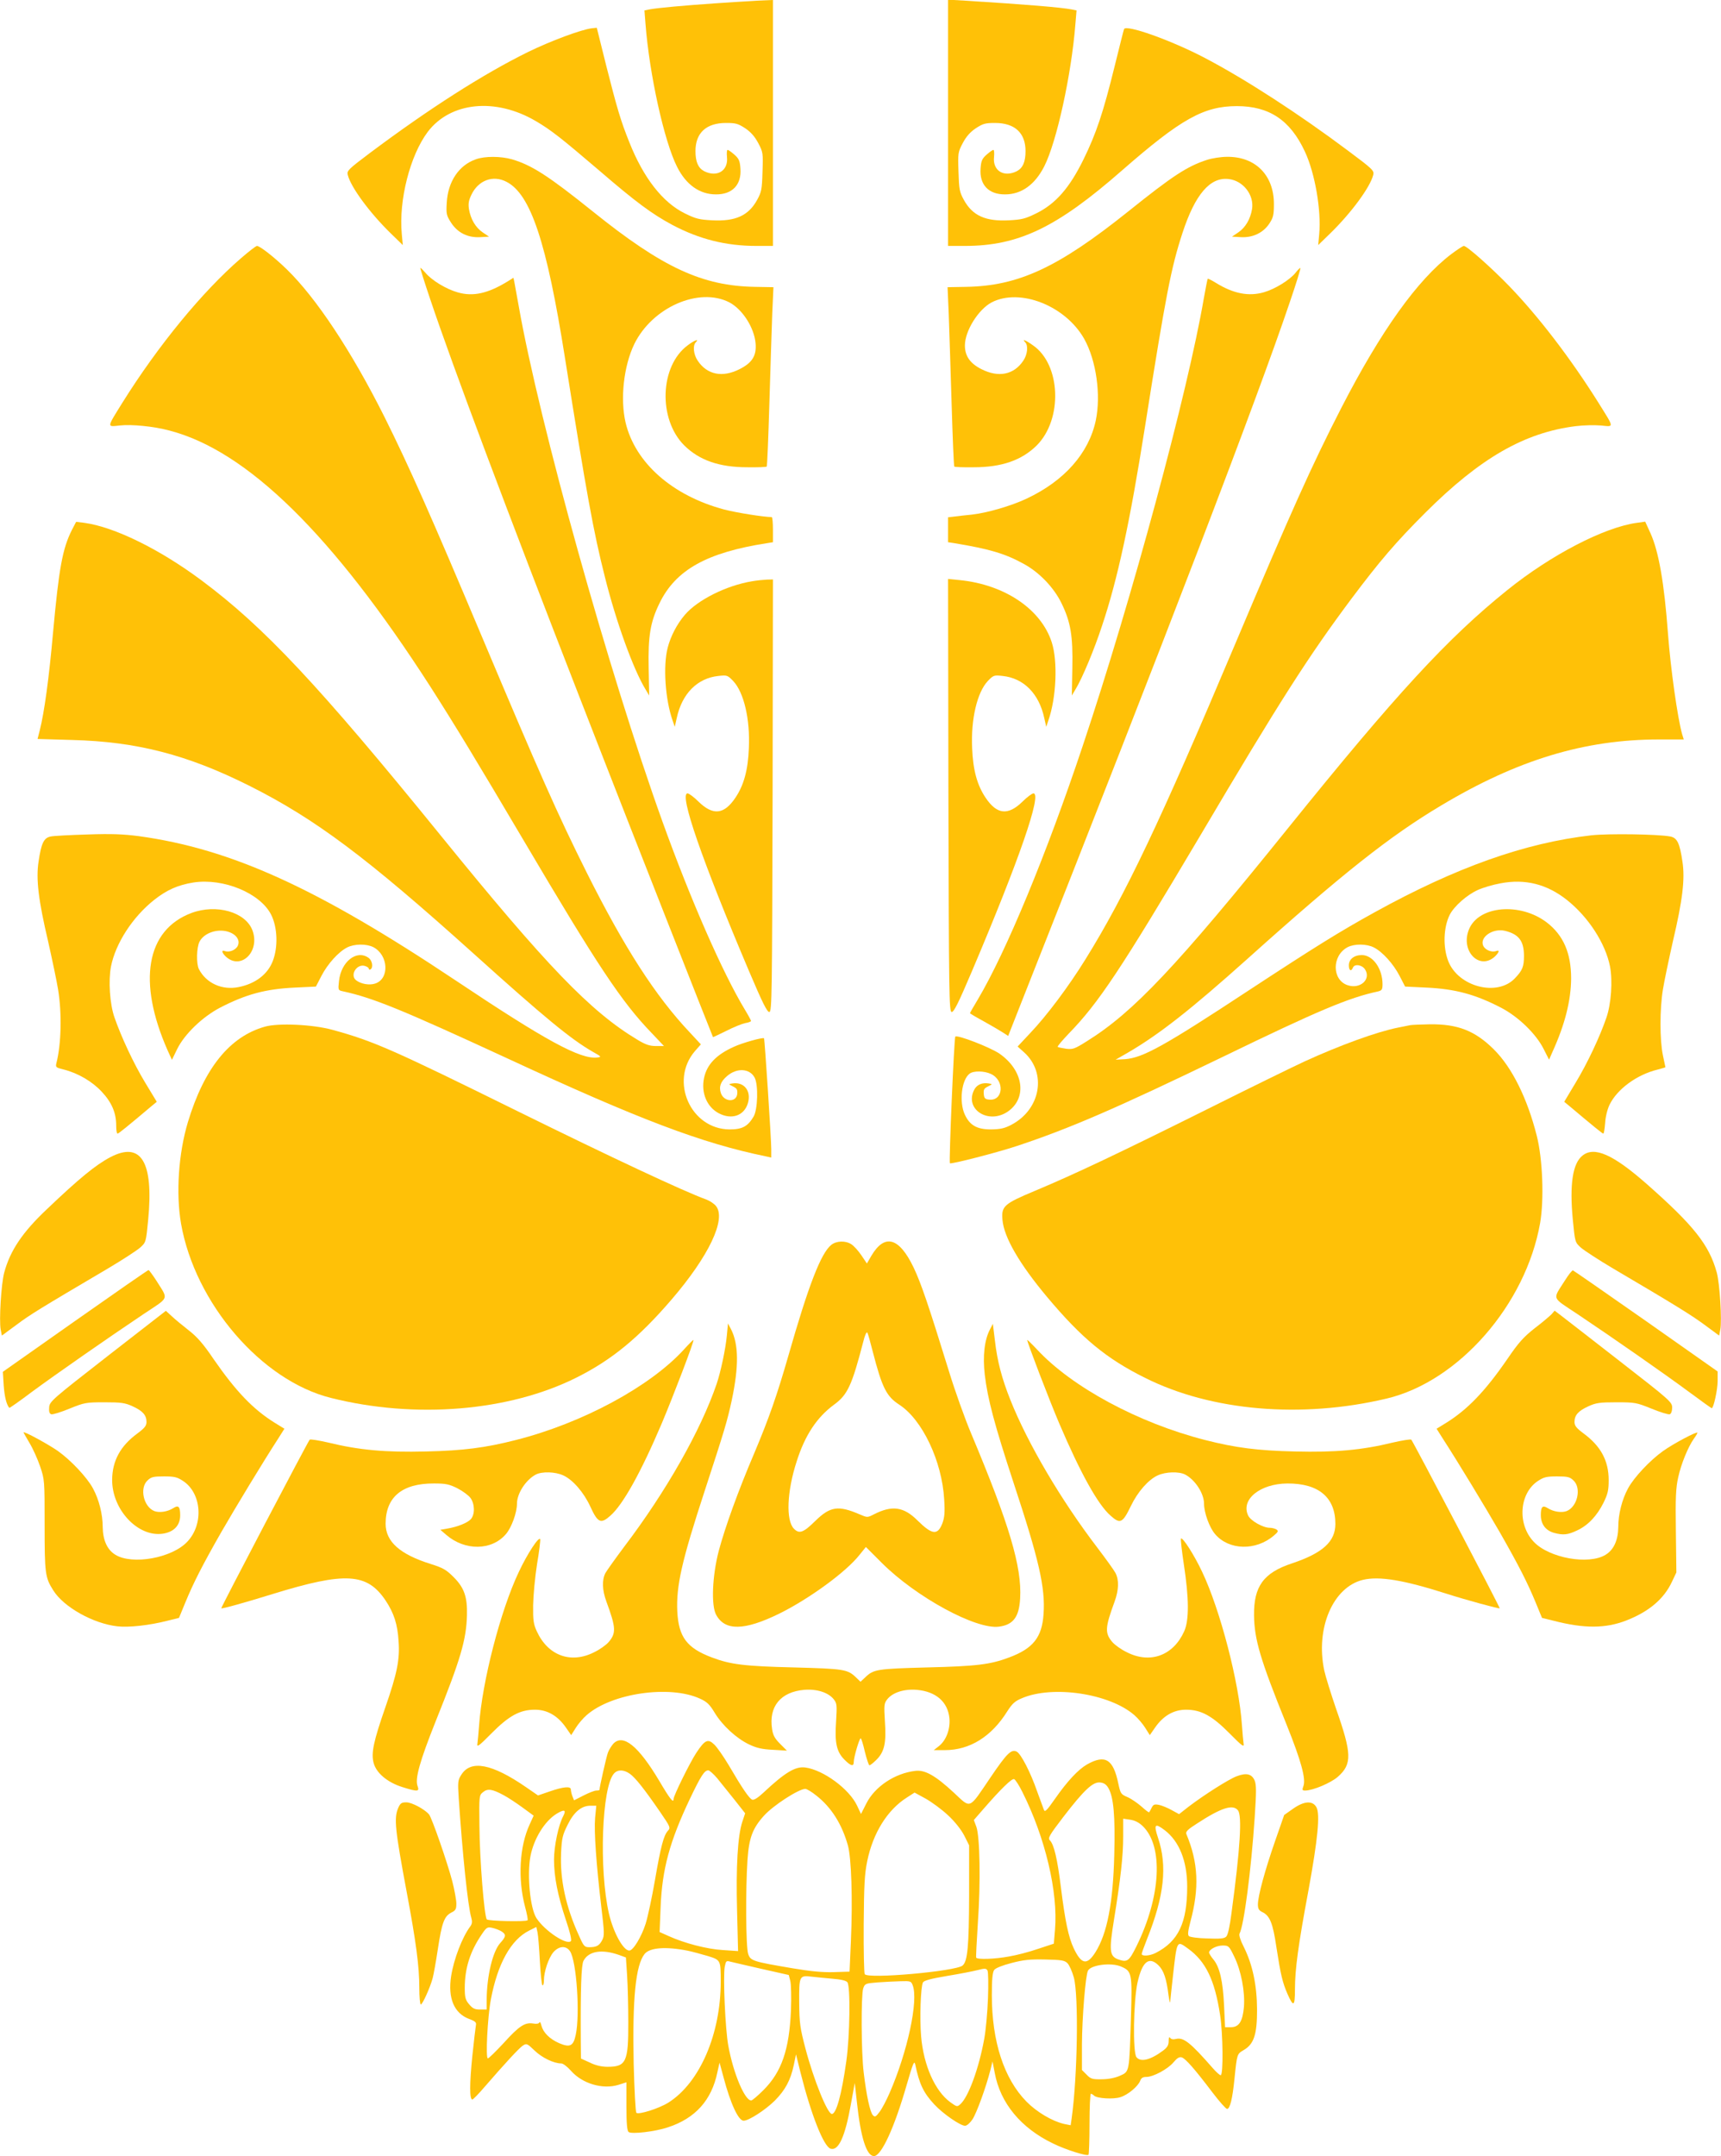 <?xml version="1.0" standalone="no"?>
<!DOCTYPE svg PUBLIC "-//W3C//DTD SVG 20010904//EN"
 "http://www.w3.org/TR/2001/REC-SVG-20010904/DTD/svg10.dtd">
<svg version="1.0" xmlns="http://www.w3.org/2000/svg"
 width="1022pt" height="1280pt" viewBox="0 0 1022 1280"
 preserveAspectRatio="xMidYMid meet">
<g transform="translate(0,1280) scale(0.1,-0.1)"
fill="#ffc107" stroke="none">
<path d="M4450 12793 c-25 -1 -117 -7 -205 -13 -176 -12 -344 -27 -389 -36
l-29 -6 6 -77 c23 -301 111 -700 188 -852 53 -105 133 -163 230 -163 98 -1
153 57 146 153 -3 46 -9 59 -36 83 -17 15 -35 28 -40 28 -5 0 -6 -19 -4 -42 9
-82 -59 -123 -136 -84 -35 19 -51 55 -51 119 0 108 64 167 181 167 59 0 72 -4
115 -32 34 -23 57 -50 77 -88 28 -53 29 -59 25 -170 -3 -104 -6 -120 -32 -167
-51 -93 -128 -128 -266 -121 -77 4 -98 9 -163 41 -132 65 -246 211 -330 423
-51 127 -72 198 -137 454 l-56 225 -30 -3 c-61 -7 -244 -75 -379 -141 -266
-131 -588 -337 -938 -599 -129 -97 -138 -106 -132 -130 18 -73 130 -225 255
-347 l72 -70 -6 65 c-19 201 49 467 154 607 135 178 402 205 642 64 89 -52
150 -100 376 -293 217 -187 313 -258 434 -323 160 -85 319 -125 499 -125 l99
0 0 730 0 730 -47 -2 c-27 -1 -68 -3 -93 -5z"/>
<path d="M5630 12071 l0 -731 99 0 c320 0 547 109 936 450 348 304 484 380
680 380 192 0 317 -83 404 -270 60 -128 98 -349 85 -490 l-6 -65 72 70 c125
122 237 274 255 347 6 25 -3 34 -152 145 -290 217 -606 422 -848 549 -200 105
-470 201 -480 171 -3 -7 -27 -104 -55 -217 -69 -280 -110 -402 -186 -557 -83
-169 -165 -263 -281 -320 -65 -32 -86 -37 -163 -41 -138 -7 -215 28 -266 121
-26 47 -29 63 -32 167 -4 111 -3 117 25 170 20 38 43 65 77 88 43 28 56 32
115 32 117 0 181 -59 181 -167 0 -64 -16 -100 -51 -119 -77 -39 -145 2 -136
84 2 23 1 42 -4 42 -5 0 -23 -13 -40 -28 -27 -24 -33 -37 -36 -83 -7 -96 48
-154 146 -153 97 0 177 58 232 166 74 145 162 548 185 844 l7 82 -29 6 c-62
12 -262 29 -631 52 l-103 6 0 -731z"/>
<path d="M2825 11854 c-100 -35 -165 -132 -172 -257 -4 -66 -2 -76 25 -118 39
-61 100 -91 173 -87 l53 3 -37 25 c-43 29 -72 79 -82 138 -5 33 -2 52 15 87
41 85 128 117 207 76 144 -73 239 -357 348 -1046 128 -805 169 -1032 237
-1300 66 -265 169 -549 241 -667 l22 -37 -3 162 c-4 192 10 275 65 387 96 197
281 300 636 355 l37 6 0 74 c0 41 -3 75 -7 75 -51 1 -208 26 -282 45 -308 82
-529 277 -586 516 -33 142 -11 337 52 467 107 218 384 339 564 247 78 -41 148
-150 156 -244 6 -73 -20 -115 -96 -153 -101 -51 -192 -33 -248 51 -25 37 -30
90 -11 109 23 23 -9 12 -48 -18 -166 -122 -177 -438 -21 -594 89 -88 207 -130
374 -130 61 -1 113 1 116 4 3 3 10 174 16 380 6 206 14 445 17 530 l7 155
-109 2 c-313 5 -549 114 -963 447 -263 211 -362 275 -480 310 -66 19 -162 20
-216 0z"/>
<path d="M7168 11851 c-117 -38 -201 -92 -469 -307 -415 -332 -651 -442 -963
-447 l-109 -2 7 -160 c3 -88 11 -326 17 -530 6 -203 13 -372 16 -375 3 -3 55
-5 116 -4 167 0 285 42 374 130 155 156 143 480 -23 594 -43 31 -68 40 -46 18
19 -19 14 -72 -11 -109 -56 -84 -147 -102 -248 -51 -68 34 -99 78 -99 141 0
87 80 214 159 256 168 86 437 -19 549 -216 72 -128 101 -334 69 -486 -42 -195
-187 -358 -410 -463 -93 -44 -236 -85 -325 -95 -31 -3 -76 -8 -99 -11 l-43 -5
0 -74 0 -74 33 -5 c212 -35 305 -62 417 -124 92 -50 178 -140 223 -232 55
-112 69 -195 65 -387 l-3 -162 22 37 c39 63 112 238 157 376 93 277 166 616
256 1186 124 785 155 942 222 1147 75 229 164 333 274 320 86 -9 153 -95 139
-179 -10 -59 -39 -109 -82 -138 l-37 -25 53 -3 c70 -4 133 26 169 81 23 35 27
51 27 116 0 171 -110 282 -279 280 -34 0 -87 -8 -118 -18z"/>
<path d="M1430 11266 c-227 -196 -491 -517 -704 -858 -93 -150 -92 -142 -15
-134 71 8 202 -5 295 -30 462 -120 970 -619 1550 -1521 146 -228 278 -446 554
-913 438 -742 582 -959 759 -1142 l74 -78 -47 0 c-38 0 -62 8 -110 37 -279
167 -540 438 -1169 1213 -726 894 -1050 1239 -1421 1515 -250 186 -518 317
-695 341 l-49 6 -25 -48 c-56 -111 -77 -227 -112 -609 -24 -271 -52 -475 -79
-581 l-13 -51 206 -6 c383 -10 682 -87 1050 -271 394 -198 695 -423 1332 -996
425 -383 580 -510 709 -584 52 -29 53 -31 27 -34 -100 -12 -305 99 -842 458
-821 548 -1330 780 -1880 856 -93 12 -162 15 -305 10 -102 -3 -200 -8 -219
-12 -41 -8 -56 -40 -72 -149 -16 -103 -1 -229 57 -475 24 -107 51 -235 59
-285 23 -140 19 -323 -10 -436 -6 -25 -3 -27 42 -38 87 -22 170 -71 227 -132
60 -64 86 -126 86 -201 0 -26 3 -48 8 -48 6 0 57 41 205 166 l28 23 -69 114
c-69 114 -143 273 -183 389 -27 79 -36 216 -20 300 27 137 128 294 257 396 75
59 140 88 233 103 178 27 396 -63 461 -191 38 -75 42 -192 10 -275 -30 -79
-103 -135 -203 -155 -98 -20 -193 23 -236 107 -16 31 -14 129 4 163 26 50 101
77 165 60 51 -14 78 -50 62 -85 -12 -25 -51 -41 -77 -31 -22 8 -18 -10 6 -33
90 -83 205 31 158 156 -41 109 -214 158 -362 103 -269 -101 -322 -407 -142
-815 l26 -57 31 64 c44 89 150 191 255 246 153 79 270 111 444 119 l125 6 33
64 c37 71 101 142 152 168 42 22 115 23 156 2 90 -47 97 -188 11 -216 -35 -12
-87 -2 -114 20 -37 30 3 97 51 85 14 -4 25 -11 25 -17 0 -6 5 -7 10 -4 18 11
11 53 -12 69 -71 50 -163 -24 -175 -138 -6 -54 -5 -55 23 -61 180 -39 350
-109 974 -397 787 -365 1158 -505 1538 -583 l32 -7 0 49 c0 61 -39 655 -43
659 -7 7 -128 -27 -178 -50 -105 -47 -161 -105 -178 -185 -19 -89 17 -174 89
-211 76 -39 149 -13 171 60 22 73 -22 129 -92 118 -24 -4 -24 -4 4 -18 23 -11
27 -19 25 -44 -5 -52 -78 -49 -97 4 -13 39 -2 69 38 103 58 49 133 44 162 -10
23 -42 19 -190 -6 -232 -35 -59 -68 -76 -143 -76 -231 2 -357 287 -206 464
l36 41 -66 71 c-203 215 -388 502 -612 949 -172 344 -283 595 -623 1402 -301
715 -432 1010 -578 1303 -196 391 -406 707 -580 876 -75 73 -160 139 -177 139
-6 0 -49 -33 -96 -74z"/>
<path d="M8619 11292 c-202 -153 -419 -457 -655 -916 -174 -339 -294 -606
-634 -1411 -439 -1040 -648 -1480 -884 -1860 -99 -160 -229 -334 -329 -439
l-74 -79 38 -34 c137 -123 99 -340 -76 -431 -40 -21 -64 -26 -120 -27 -84 0
-126 24 -156 89 -34 75 -19 206 29 242 23 18 87 17 127 -2 83 -39 73 -162 -12
-152 -23 2 -29 8 -31 34 -2 25 2 33 25 44 28 14 28 14 4 18 -39 6 -70 -7 -86
-38 -59 -115 84 -208 200 -129 117 81 93 245 -50 344 -56 38 -250 113 -262
101 -7 -7 -39 -747 -32 -752 10 -6 274 62 393 101 315 104 597 226 1226 530
571 277 750 352 923 389 23 6 27 11 27 43 0 92 -57 173 -123 173 -46 0 -77
-25 -77 -61 0 -31 14 -39 24 -14 9 24 54 18 72 -10 38 -58 -28 -119 -103 -94
-94 31 -95 176 0 226 41 21 114 20 156 -2 51 -26 115 -97 152 -168 l33 -64
125 -6 c173 -8 291 -40 444 -119 104 -54 209 -156 254 -246 l32 -63 21 48 c74
163 109 304 110 434 0 151 -46 257 -145 333 -158 120 -403 99 -461 -40 -54
-128 61 -248 154 -162 25 25 29 40 7 32 -26 -10 -65 6 -77 31 -23 51 57 106
129 89 82 -20 113 -60 113 -149 0 -64 -9 -86 -54 -133 -105 -111 -337 -50
-396 103 -32 83 -28 200 9 274 26 51 102 118 166 147 30 14 91 32 136 40 146
28 275 -5 393 -98 129 -102 230 -259 257 -396 16 -85 7 -221 -21 -302 -38
-112 -114 -274 -184 -389 l-67 -112 28 -23 c145 -122 199 -166 204 -166 4 0 8
28 11 63 2 36 13 81 26 108 45 93 162 179 285 209 26 7 47 13 47 14 0 0 -7 33
-15 71 -19 90 -19 275 0 390 8 50 35 178 59 285 58 246 73 372 57 475 -16 109
-31 141 -72 149 -75 14 -367 18 -469 7 -395 -45 -803 -190 -1285 -456 -210
-116 -352 -204 -750 -465 -503 -331 -628 -400 -734 -408 l-56 -3 75 43 c185
108 372 255 705 553 566 508 849 732 1153 913 453 271 852 392 1293 392 l148
0 -10 32 c-27 97 -68 385 -84 598 -22 299 -55 487 -104 595 l-31 68 -50 -7
c-193 -26 -511 -191 -770 -400 -353 -284 -660 -617 -1300 -1411 -664 -824
-919 -1094 -1195 -1266 -73 -46 -84 -50 -124 -45 -25 4 -47 8 -50 11 -3 3 27
38 65 78 178 183 308 378 782 1177 473 800 644 1066 897 1405 169 225 262 334
439 511 326 325 589 476 893 514 46 6 113 7 150 4 80 -8 80 -17 -14 134 -165
263 -356 513 -533 696 -105 108 -249 236 -267 236 -6 0 -39 -22 -74 -48z"/>
<path d="M2555 11023 c132 -394 458 -1262 885 -2358 45 -115 113 -289 150
-385 111 -286 641 -1633 644 -1637 1 -1 36 16 79 37 43 22 93 42 112 46 19 3
35 9 35 13 0 3 -16 33 -36 66 -132 218 -323 653 -491 1120 -319 888 -730 2361
-853 3060 -12 66 -24 130 -26 143 l-5 23 -35 -22 c-116 -71 -204 -91 -295 -65
-68 19 -155 71 -193 117 -14 16 -27 29 -30 29 -2 0 24 -84 59 -187z"/>
<path d="M7693 11180 c-34 -42 -121 -96 -187 -115 -90 -26 -181 -9 -286 56
-24 15 -46 26 -48 24 -2 -2 -12 -54 -23 -115 -95 -555 -426 -1782 -720 -2660
-213 -638 -454 -1220 -622 -1503 -26 -43 -47 -80 -47 -82 0 -2 37 -24 83 -49
45 -25 96 -55 113 -66 l31 -20 78 198 c864 2183 1401 3585 1595 4160 38 111
66 202 62 201 -4 0 -17 -13 -29 -29z"/>
<path d="M4465 9349 c-151 -25 -322 -110 -398 -199 -47 -55 -84 -126 -102
-195 -28 -109 -15 -306 29 -432 l13 -38 12 53 c31 144 122 236 247 249 52 6
55 4 88 -30 64 -68 101 -228 93 -399 -5 -130 -30 -220 -80 -294 -67 -100 -133
-107 -219 -23 -27 27 -57 49 -65 49 -52 0 84 -393 364 -1053 82 -193 109 -247
122 -245 15 3 16 106 19 1286 l2 1282 -37 -1 c-21 -1 -60 -5 -88 -10z"/>
<path d="M5632 8079 c3 -1180 4 -1284 19 -1287 13 -2 40 52 122 245 280 660
416 1053 364 1053 -8 0 -38 -22 -65 -49 -86 -84 -152 -77 -219 23 -50 74 -75
164 -80 294 -8 171 29 331 93 399 33 34 36 36 88 30 125 -13 216 -105 247
-249 l12 -53 13 39 c47 134 56 350 20 462 -63 197 -279 343 -546 370 l-70 7 2
-1284z"/>
<path d="M1573 6705 c-209 -59 -360 -246 -457 -566 -56 -186 -72 -423 -41
-603 83 -473 477 -932 890 -1035 501 -126 1058 -80 1459 121 208 104 369 236
564 463 221 257 326 477 264 555 -11 14 -37 31 -58 39 -129 46 -570 253 -1114
521 -744 367 -860 419 -1105 486 -115 32 -322 42 -402 19z"/>
<path d="M8375 6714 c-11 -2 -45 -9 -75 -15 -124 -25 -340 -103 -552 -200 -61
-28 -325 -157 -587 -288 -510 -254 -777 -381 -1016 -481 -184 -77 -199 -91
-192 -172 9 -104 101 -262 266 -459 205 -244 351 -365 581 -479 393 -197 928
-243 1434 -123 428 101 827 558 912 1043 24 140 15 379 -20 517 -56 222 -147
406 -255 513 -112 111 -214 151 -381 149 -52 -1 -104 -3 -115 -5z"/>
<path d="M655 5930 c-86 -45 -185 -126 -378 -310 -144 -136 -217 -245 -252
-375 -18 -67 -31 -282 -21 -338 l7 -36 87 64 c81 61 142 98 544 335 86 51 172
107 191 124 34 31 34 32 47 165 33 344 -42 467 -225 371z"/>
<path d="M9398 5940 c-59 -46 -78 -171 -58 -381 13 -133 13 -134 47 -165 19
-17 105 -73 191 -124 374 -220 467 -278 547 -337 l84 -62 7 36 c10 55 -3 271
-21 338 -45 164 -136 279 -416 526 -199 175 -311 225 -381 169z"/>
<path d="M4937 5410 c-62 -49 -136 -241 -256 -661 -67 -233 -115 -370 -201
-574 -97 -227 -174 -441 -212 -583 -38 -146 -46 -324 -15 -379 52 -96 167 -94
372 6 177 87 399 248 479 350 l38 47 96 -96 c203 -202 558 -395 694 -377 85
11 120 57 126 168 11 187 -65 441 -291 979 -36 85 -96 252 -132 370 -121 392
-166 524 -210 616 -86 179 -172 202 -251 68 l-26 -45 -33 49 c-18 27 -45 56
-59 65 -35 23 -88 21 -119 -3z m246 -635 c55 -213 81 -265 157 -314 137 -89
254 -335 267 -563 5 -78 2 -107 -11 -142 -28 -72 -61 -68 -147 17 -82 82 -151
92 -259 37 -39 -20 -39 -20 -86 0 -125 54 -174 47 -261 -38 -72 -71 -96 -80
-128 -48 -49 49 -42 222 16 400 49 155 120 262 222 337 80 58 106 114 173 372
10 41 20 63 25 55 4 -7 18 -58 32 -113z"/>
<path d="M446 4958 l-429 -302 5 -81 c5 -67 16 -112 33 -133 2 -2 63 41 136
96 147 108 447 317 662 461 156 104 148 82 75 199 -22 34 -43 62 -46 62 -4 0
-200 -136 -436 -302z"/>
<path d="M9293 5198 c-74 -117 -82 -95 74 -199 215 -144 515 -353 661 -461 73
-54 134 -98 137 -98 11 0 35 110 35 161 l0 57 -425 299 c-234 164 -429 299
-434 301 -5 2 -26 -25 -48 -60z"/>
<path d="M640 4750 c-330 -257 -345 -270 -348 -304 -2 -25 1 -38 12 -42 8 -3
57 12 108 33 89 36 98 38 208 38 100 0 122 -3 168 -24 59 -27 82 -52 82 -93 0
-22 -11 -36 -54 -68 -101 -74 -149 -162 -150 -275 -1 -178 154 -342 301 -320
66 10 103 49 103 109 0 52 -10 63 -42 42 -34 -21 -81 -28 -111 -17 -64 25 -90
136 -41 182 22 21 35 24 98 24 62 0 78 -4 113 -27 111 -73 124 -257 25 -361
-91 -97 -327 -139 -427 -77 -49 30 -74 87 -75 165 0 75 -22 163 -58 229 -35
65 -130 166 -207 221 -55 39 -205 121 -205 111 0 -2 16 -30 35 -62 20 -33 48
-95 63 -139 27 -79 27 -83 27 -350 0 -286 3 -310 51 -386 62 -100 238 -198
381 -214 67 -8 192 6 297 33 l69 17 37 90 c49 119 101 221 214 419 86 149 247
415 339 557 l36 57 -57 35 c-130 81 -231 187 -364 379 -60 89 -97 131 -147
170 -36 28 -82 66 -101 84 l-35 32 -345 -268z"/>
<path d="M9214 4998 c-11 -11 -55 -49 -100 -83 -66 -52 -96 -85 -162 -182
-132 -192 -237 -301 -364 -380 l-57 -35 36 -57 c92 -142 253 -408 339 -557
113 -198 165 -300 214 -419 l37 -90 69 -17 c182 -47 308 -46 430 1 136 53 225
128 273 231 l26 55 -3 245 c-3 202 0 258 14 320 17 79 59 181 93 229 12 16 21
32 21 35 0 11 -144 -65 -205 -109 -77 -55 -172 -156 -207 -221 -36 -66 -58
-154 -58 -229 -1 -78 -26 -135 -75 -165 -100 -62 -336 -20 -427 77 -99 104
-86 288 25 361 35 23 51 27 113 27 63 0 76 -3 98 -24 49 -46 23 -157 -41 -182
-30 -11 -77 -4 -111 17 -31 20 -42 10 -42 -40 0 -54 28 -92 78 -106 55 -15 82
-12 137 14 65 30 118 86 157 164 26 53 31 75 31 135 0 115 -47 202 -149 277
-43 32 -54 46 -54 68 0 41 23 66 82 93 46 21 68 24 168 24 110 0 119 -2 208
-38 51 -21 100 -36 108 -33 8 3 14 19 14 39 0 33 -11 43 -307 273 -169 132
-326 253 -349 271 l-42 32 -18 -21z"/>
<path d="M4316 4869 c-7 -76 -36 -213 -60 -284 -95 -278 -300 -639 -549 -967
-53 -71 -103 -141 -112 -157 -21 -41 -19 -101 6 -169 57 -155 59 -187 13 -241
-14 -16 -52 -44 -86 -60 -138 -70 -274 -20 -340 124 -20 43 -23 65 -22 155 1
58 11 167 23 243 13 76 21 143 19 149 -7 20 -77 -87 -127 -194 -109 -229 -218
-652 -236 -912 -3 -44 -8 -93 -10 -108 -4 -23 9 -14 83 61 105 106 170 141
259 141 73 0 135 -36 183 -105 l32 -46 27 43 c15 24 44 58 65 76 148 130 492
180 672 98 42 -19 58 -34 88 -84 46 -76 129 -152 204 -188 44 -21 77 -29 141
-32 l84 -5 -41 41 c-31 31 -42 51 -47 87 -21 134 51 221 191 233 76 6 143 -16
175 -56 19 -24 20 -35 14 -132 -9 -127 3 -180 50 -227 38 -38 55 -42 55 -13 0
27 33 140 41 140 4 0 15 -36 25 -80 11 -44 23 -80 27 -80 5 0 24 15 42 33 47
47 59 100 50 227 -6 97 -5 108 14 132 32 40 99 62 175 56 114 -10 184 -71 194
-168 6 -65 -19 -131 -61 -165 l-32 -25 66 0 c148 0 277 80 371 231 29 45 45
60 86 77 184 79 521 28 668 -100 21 -18 50 -52 65 -76 l27 -43 32 46 c48 69
110 105 183 105 89 0 154 -35 259 -141 74 -75 87 -84 83 -61 -2 15 -7 65 -10
111 -17 254 -129 684 -236 909 -47 100 -116 208 -126 198 -3 -3 5 -72 17 -153
31 -201 32 -332 2 -398 -65 -144 -202 -194 -340 -124 -34 16 -72 44 -86 60
-46 54 -44 86 13 241 25 69 27 128 5 170 -9 17 -58 85 -109 152 -213 279 -411
614 -515 875 -51 128 -78 231 -92 354 l-12 98 -17 -33 c-33 -62 -44 -159 -31
-270 17 -143 57 -294 171 -641 152 -460 189 -623 178 -779 -9 -138 -62 -205
-205 -258 -111 -42 -195 -52 -487 -59 -296 -8 -318 -11 -367 -59 l-28 -26 -27
26 c-50 48 -72 51 -368 59 -292 7 -376 17 -487 59 -149 56 -198 121 -206 273
-7 152 26 299 163 717 118 361 133 411 160 535 43 202 42 334 -4 424 l-18 34
-7 -74z"/>
<path d="M4061 4788 c-201 -220 -603 -437 -998 -537 -180 -46 -312 -63 -533
-68 -240 -6 -397 8 -581 53 -57 13 -106 21 -110 17 -11 -12 -528 -997 -525
-1001 5 -4 138 33 306 85 432 133 560 125 670 -39 49 -74 71 -140 77 -242 8
-108 -9 -191 -78 -390 -71 -204 -86 -274 -70 -333 16 -59 81 -114 169 -142 92
-29 104 -28 92 5 -17 43 13 149 108 387 147 366 181 481 185 627 3 109 -16
164 -79 227 -44 44 -63 55 -136 78 -183 57 -268 133 -268 239 0 158 98 240
287 239 70 0 90 -4 140 -29 31 -16 66 -42 77 -57 26 -36 27 -98 2 -126 -20
-22 -80 -46 -141 -56 l-40 -7 35 -30 c111 -96 270 -94 354 4 34 39 66 128 66
181 0 61 53 142 112 173 37 19 115 17 163 -5 57 -26 122 -101 161 -186 44 -96
62 -104 119 -53 74 65 180 254 305 548 66 156 194 490 188 495 -2 1 -27 -24
-57 -57z"/>
<path d="M6100 4845 c0 -15 132 -359 190 -495 126 -295 230 -483 305 -548 57
-51 71 -45 120 56 41 86 105 158 160 183 48 22 126 24 163 5 59 -31 112 -112
112 -173 0 -53 32 -142 66 -181 82 -96 242 -100 349 -8 25 21 28 27 15 36 -8
5 -26 10 -40 10 -40 0 -114 42 -128 73 -45 95 71 189 233 190 186 1 285 -83
285 -240 0 -105 -75 -173 -257 -234 -170 -56 -228 -137 -226 -309 2 -143 36
-260 193 -648 88 -219 116 -324 100 -366 -8 -22 -7 -26 10 -26 46 0 153 45
195 82 85 75 83 137 -11 404 -30 88 -62 190 -70 227 -53 251 52 495 230 538
97 23 241 -1 495 -82 115 -37 313 -91 317 -87 3 4 -514 989 -525 1001 -4 4
-53 -4 -110 -17 -184 -45 -341 -59 -581 -53 -221 5 -353 22 -533 68 -396 101
-792 314 -1000 539 -32 34 -57 58 -57 55z"/>
<path d="M3642 2448 c-11 -13 -26 -36 -32 -53 -9 -24 -50 -205 -50 -221 0 -2
-8 -4 -19 -4 -10 0 -44 -13 -75 -29 l-57 -29 -10 25 c-5 13 -9 31 -9 39 0 21
-44 17 -125 -11 l-70 -24 -71 49 c-203 140 -329 164 -385 73 -20 -31 -21 -43
-15 -136 22 -329 54 -642 75 -713 6 -22 5 -35 -6 -50 -48 -64 -98 -194 -114
-296 -20 -130 17 -220 107 -254 38 -14 44 -21 40 -38 -2 -12 -12 -93 -21 -181
-17 -167 -17 -260 0 -259 5 0 38 34 73 75 117 135 204 230 227 245 22 14 25
13 69 -29 44 -43 115 -77 159 -77 11 0 37 -20 58 -44 67 -76 188 -112 282 -83
l47 15 0 -143 c0 -102 4 -145 13 -152 17 -14 158 2 234 28 162 53 259 161 293
326 l13 58 23 -85 c42 -159 89 -260 120 -260 31 0 129 64 185 119 63 64 94
122 113 212 l13 63 27 -109 c63 -250 137 -437 178 -451 47 -15 86 68 121 264
l23 126 13 -117 c22 -206 57 -317 101 -317 44 0 122 170 195 425 36 124 44
145 50 120 24 -117 49 -169 113 -238 52 -56 155 -127 183 -127 11 0 30 17 44
38 25 38 80 190 106 291 l13 53 13 -67 c33 -181 156 -329 348 -421 76 -37 200
-76 209 -66 3 3 6 86 6 184 0 98 4 178 8 178 4 0 13 -5 19 -11 17 -17 116 -23
157 -9 45 14 104 64 117 97 6 17 16 23 37 23 41 0 128 47 161 87 22 26 34 33
49 29 23 -8 75 -67 182 -208 41 -54 80 -98 87 -98 17 0 32 59 44 180 15 147
15 146 54 169 62 36 80 93 80 241 -1 147 -27 268 -79 372 -20 39 -30 71 -25
79 26 48 69 376 90 690 10 152 10 192 0 218 -17 40 -49 48 -107 26 -48 -18
-194 -111 -286 -181 l-56 -44 -44 24 c-23 13 -57 27 -75 31 -27 5 -34 3 -44
-17 -6 -13 -13 -25 -15 -27 -2 -2 -22 13 -45 34 -23 20 -60 46 -83 56 -40 17
-42 21 -55 81 -30 145 -78 174 -186 113 -52 -30 -116 -98 -190 -204 -49 -70
-60 -81 -66 -65 -4 10 -22 60 -40 109 -39 113 -96 223 -121 236 -32 17 -59
-10 -156 -153 -131 -193 -114 -187 -218 -90 -109 101 -171 136 -228 129 -122
-14 -242 -94 -292 -195 l-31 -61 -23 49 c-46 99 -201 213 -308 227 -58 8 -120
-29 -248 -149 -33 -31 -57 -46 -67 -42 -17 6 -59 67 -139 204 -31 52 -70 108
-86 123 -38 37 -56 28 -107 -49 -37 -56 -135 -254 -135 -274 0 -27 -21 -1 -84
106 -125 210 -216 283 -274 222z m99 -179 c32 -23 84 -88 179 -226 61 -89 63
-94 46 -112 -25 -28 -42 -92 -77 -295 -17 -99 -42 -215 -55 -257 -25 -78 -74
-159 -97 -159 -36 0 -95 108 -121 220 -60 263 -42 751 30 831 22 25 59 24 95
-2z m518 -26 c22 -27 68 -84 103 -128 l63 -80 -17 -51 c-27 -82 -38 -265 -31
-527 l6 -240 -89 6 c-94 5 -231 41 -323 83 l-54 24 6 148 c9 226 54 390 173
641 66 138 87 171 110 171 7 0 31 -21 53 -47z m1813 -83 c135 -269 212 -593
193 -816 l-7 -83 -94 -31 c-52 -18 -129 -38 -172 -45 -84 -16 -189 -19 -195
-7 -2 4 3 97 10 207 17 239 12 512 -9 570 l-15 40 61 70 c101 116 164 177 178
173 7 -2 30 -37 50 -78z m510 25 c31 -54 41 -165 35 -395 -7 -287 -42 -469
-112 -580 -50 -79 -83 -73 -129 24 -31 66 -51 162 -76 362 -21 170 -41 253
-65 278 -14 13 -5 29 80 140 123 160 175 208 217 204 23 -2 37 -11 50 -33z
m-3592 -42 c25 -13 75 -46 112 -73 l67 -49 -24 -53 c-60 -129 -71 -322 -27
-488 11 -41 18 -77 15 -80 -9 -10 -232 -5 -242 5 -15 15 -43 358 -44 558 -2
176 -2 179 22 198 27 22 54 18 121 -18z m1858 -3 c89 -70 151 -168 187 -295
21 -75 29 -318 18 -570 l-8 -180 -94 -3 c-66 -2 -139 5 -245 23 -236 40 -249
44 -263 85 -14 41 -16 380 -4 560 9 129 30 186 98 261 55 61 205 158 245 159
9 0 39 -18 66 -40z m782 -117 c41 -38 77 -84 96 -120 l29 -58 0 -300 c-1 -301
-9 -389 -39 -414 -41 -34 -563 -81 -581 -51 -4 6 -7 139 -6 295 2 234 5 299
21 376 34 167 120 305 236 378 l45 29 66 -36 c37 -21 97 -65 133 -99z m-2096
-15 c-7 -81 7 -278 37 -530 18 -151 19 -170 5 -196 -17 -33 -34 -42 -77 -42
-28 0 -33 6 -60 67 -80 174 -114 336 -107 493 4 88 9 107 39 167 38 77 82 113
136 113 l34 0 -7 -72z m3817 45 c26 -30 14 -226 -38 -611 -10 -78 -21 -129
-31 -139 -12 -12 -36 -14 -113 -11 -54 1 -103 8 -109 14 -8 8 -5 31 9 85 54
200 47 352 -24 521 -5 14 8 27 63 62 144 94 213 116 243 79z m-4006 -34 c-29
-54 -55 -180 -55 -259 0 -102 22 -213 70 -357 25 -73 36 -121 30 -127 -25 -25
-154 60 -204 136 -38 58 -57 257 -36 368 20 104 84 208 155 252 46 28 59 24
40 -13z m3441 -60 c124 -120 108 -418 -37 -713 -45 -91 -55 -98 -112 -77 -48
19 -51 53 -22 232 40 246 55 382 55 497 l0 105 41 -6 c28 -4 52 -16 75 -38z
m130 -24 c87 -66 134 -184 134 -335 0 -215 -52 -325 -187 -394 -35 -18 -83
-21 -83 -6 0 5 14 44 31 87 103 257 122 435 66 602 -27 81 -19 90 39 46z
m-3938 -601 c29 -19 28 -30 -8 -70 -45 -51 -79 -197 -80 -336 l0 -58 -39 0
c-32 0 -44 6 -65 31 -22 26 -26 40 -26 97 0 118 32 218 102 320 27 40 32 43
61 37 18 -4 42 -13 55 -21z m228 -177 c4 -76 11 -140 15 -143 5 -3 9 10 9 29
0 51 27 132 56 167 33 38 76 41 99 6 39 -59 60 -374 34 -496 -14 -67 -34 -77
-98 -50 -57 25 -95 63 -106 105 -4 17 -9 25 -12 18 -3 -7 -17 -10 -37 -6 -49
8 -84 -15 -176 -117 -46 -49 -87 -90 -93 -90 -14 0 -2 244 18 350 40 212 119
355 228 409 l42 21 7 -32 c4 -18 10 -95 14 -171z m3850 74 c104 -75 158 -187
189 -391 18 -113 20 -360 4 -360 -6 0 -27 19 -47 42 -134 153 -174 185 -220
173 -16 -4 -28 -1 -33 7 -6 8 -9 2 -9 -19 0 -24 -8 -38 -32 -56 -76 -57 -134
-71 -159 -40 -23 27 -18 335 6 443 28 125 68 158 125 102 31 -31 47 -79 59
-176 5 -33 9 -52 10 -41 1 11 8 79 16 150 25 221 22 216 91 166z m273 -46 c41
-83 65 -208 58 -300 -8 -86 -29 -120 -78 -120 l-34 0 -6 130 c-7 145 -26 228
-64 273 -14 17 -25 35 -25 40 0 19 44 42 81 42 35 0 38 -3 68 -65z m-3244 34
c28 -6 80 -20 117 -31 78 -24 78 -24 78 -153 0 -310 -124 -599 -310 -717 -55
-35 -178 -74 -191 -61 -5 5 -12 137 -16 294 -8 387 12 583 65 649 31 38 127
45 257 19z m-409 -25 l41 -15 7 -107 c4 -59 7 -184 7 -278 1 -235 -13 -264
-123 -264 -35 0 -71 8 -105 25 l-53 24 -1 98 c-2 320 3 457 16 482 30 58 109
71 211 35z m2663 -49 c11 -11 28 -49 38 -85 29 -108 22 -584 -13 -836 l-6 -41
-40 8 c-71 17 -161 70 -223 133 -133 136 -205 356 -205 632 0 94 4 135 14 149
8 11 48 27 102 41 72 19 110 23 201 21 97 -2 115 -5 132 -22z m-1815 -34 l160
-36 9 -35 c5 -19 7 -98 4 -175 -10 -233 -55 -365 -163 -473 -34 -34 -67 -62
-73 -62 -38 0 -106 160 -136 325 -18 97 -32 410 -21 470 7 34 9 36 34 29 15
-4 99 -23 186 -43z m2131 15 c67 -28 69 -38 61 -304 -10 -326 -8 -320 -65
-345 -29 -13 -69 -21 -108 -21 -56 -1 -66 2 -90 27 l-28 28 0 152 c1 159 21
410 36 438 18 34 136 49 194 25z m-788 -190 c-3 -83 -13 -190 -22 -239 -32
-177 -94 -346 -142 -389 -19 -17 -21 -16 -60 12 -91 67 -158 218 -173 390 -9
106 -3 295 11 321 6 11 46 22 141 38 73 12 156 28 183 35 43 11 51 11 59 -2 5
-8 6 -83 3 -166z m-925 117 c51 -4 82 -11 90 -21 19 -23 15 -319 -6 -467 -28
-201 -60 -315 -86 -315 -26 0 -108 203 -157 389 -32 122 -36 150 -37 274 -1
157 1 161 74 152 25 -3 80 -8 122 -12z m478 -39 c35 -91 -31 -396 -137 -639
-19 -44 -46 -95 -60 -113 -22 -29 -27 -32 -39 -20 -17 17 -39 119 -55 254 -15
121 -16 458 -3 499 10 29 13 30 85 36 41 3 102 6 137 7 59 2 63 0 72 -24z"/>
<path d="M2364 2065 c-25 -60 -18 -127 51 -497 56 -298 75 -443 75 -569 0 -54
4 -99 9 -99 10 0 55 100 70 155 6 22 20 100 31 173 24 158 38 195 79 217 27
13 31 21 31 54 0 21 -11 81 -24 132 -30 114 -121 376 -138 397 -26 31 -102 72
-135 72 -29 0 -36 -5 -49 -35z"/>
<path d="M7680 2063 l-54 -38 -54 -155 c-61 -175 -102 -327 -102 -376 0 -26 6
-36 27 -46 44 -21 62 -66 83 -209 25 -162 36 -208 65 -275 36 -82 45 -77 45
25 0 119 19 262 81 593 54 296 69 446 47 488 -22 41 -72 39 -138 -7z"/>
</g>
</svg>
